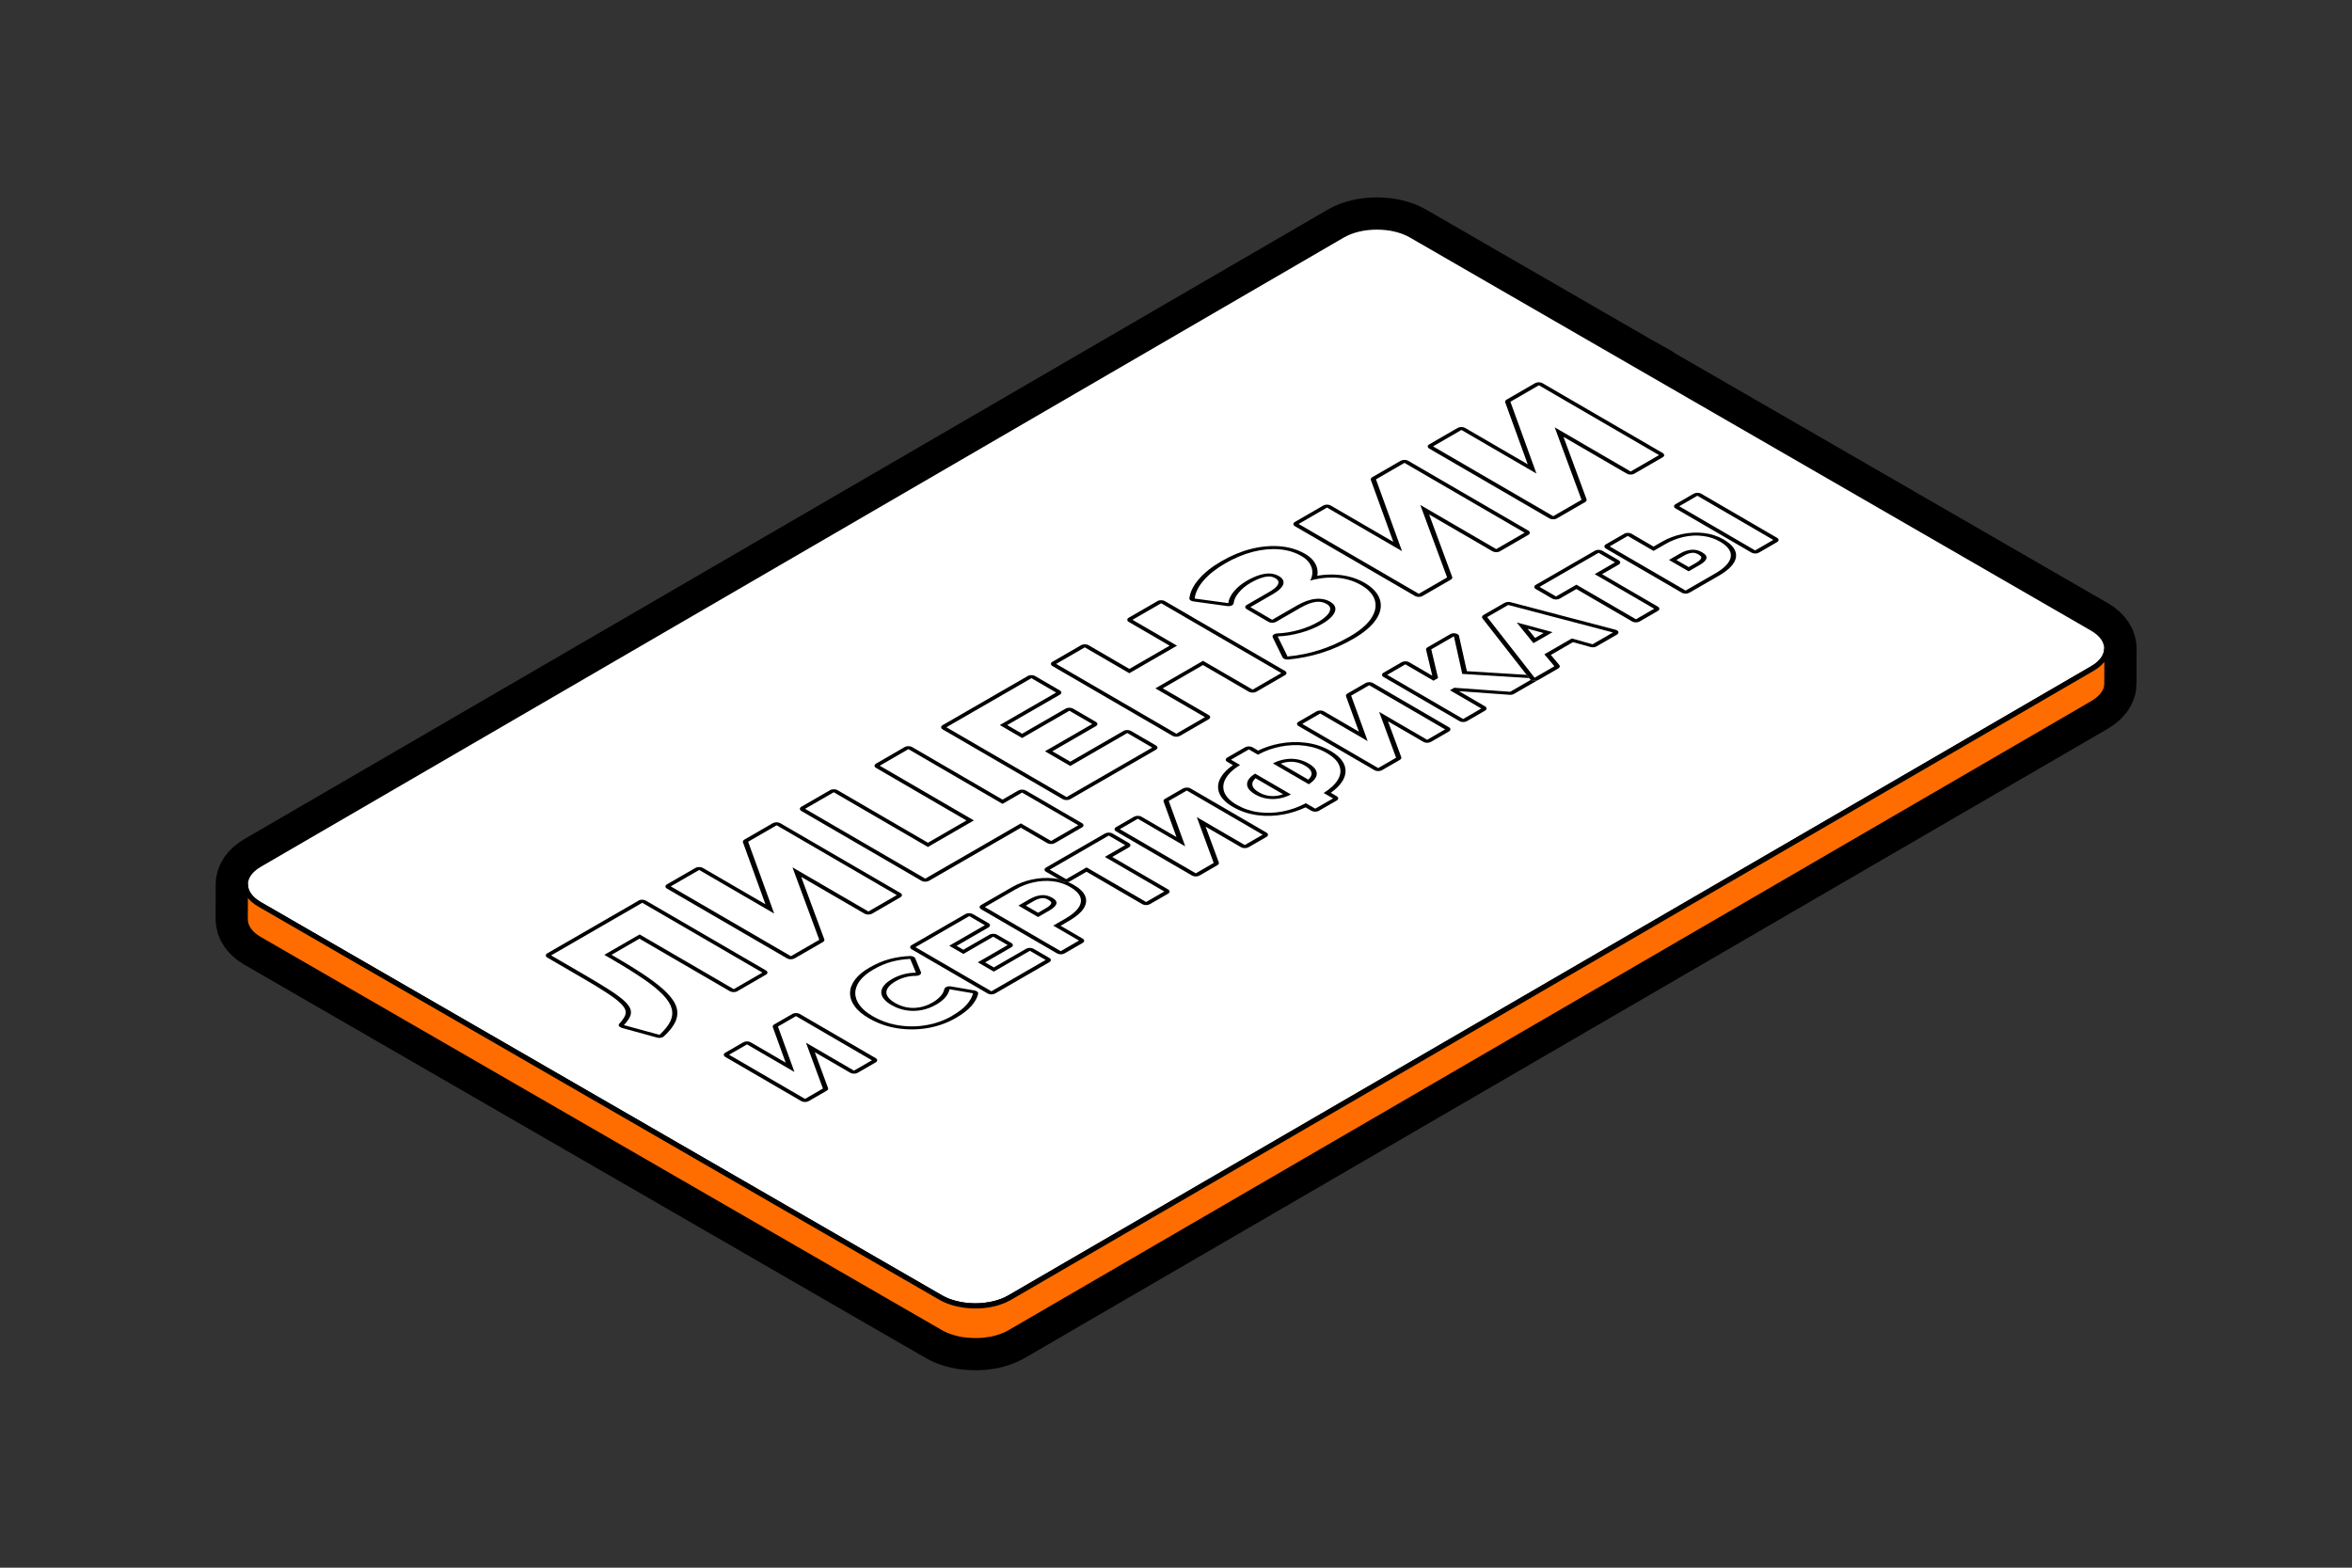 <?xml version="1.0" encoding="UTF-8"?>
<svg id="Design" xmlns="http://www.w3.org/2000/svg" xmlns:xlink="http://www.w3.org/1999/xlink" viewBox="0 0 450 300">
  <rect x="0" y="0" width="450" height="300" fill="#333333" stroke="none"/>
  <defs>
    <style>
      .cls-1 {
        fill: none;
      }

      .cls-2, .cls-3, .cls-4 {
        fill: #fff;
      }

      .cls-2, .cls-3, .cls-5 {
        stroke: #000;
        stroke-linecap: round;
        stroke-linejoin: round;
      }

      .cls-6 {
        isolation: isolate;
      }

      .cls-3 {
        stroke-width: 11.34px;
      }

      .cls-5 {
        fill: #ff6d00;
        stroke-width: .99px;
      }

      .cls-7 {
        clip-path: url(#clippath);
      }
    </style>
    <clipPath id="clippath">
      <polygon class="cls-1" points="149.57 214.49 99.05 185.14 293.93 72.62 344.45 101.98 149.57 214.49"/>
    </clipPath>
  </defs>
  <g>
    <path class="cls-3" d="M400.36,120.28l-83.5-48.21.06-.03-4.35-2.45-42.57-24.58c-3.61-2.09-9.52-2.09-13.11,0L49.62,165.46c-1.79,1.04-2.69,2.41-2.68,3.79,0,0,0,0,0-.01l-.02,6.67c0,1.39.9,2.77,2.72,3.82l130.36,75.26c.39.22.8.42,1.24.59.03.01.06.03.09.04.02,0,.04.01.06.02.32.12.65.24.99.33.03,0,.05.02.08.03.08.02.16.04.24.06.19.05.38.1.58.14.05.01.1.03.15.04.08.02.16.03.24.04.16.03.33.06.5.09.06,0,.13.02.19.03.07.01.15.02.22.02.16.02.31.04.47.05.07,0,.14.02.22.02.07,0,.14,0,.21.01.16.01.32.02.47.03.08,0,.15.01.23.01.06,0,.13,0,.19,0,.17,0,.34,0,.52,0,.08,0,.17,0,.25,0,.05,0,.1,0,.15,0,.21,0,.43-.02.64-.04.08,0,.17,0,.25-.02.03,0,.05,0,.08-.01.36-.04.71-.09,1.06-.15.02,0,.04,0,.06,0,.1-.02.2-.04.3-.06.17-.03.34-.07.51-.11.12-.03.25-.07.37-.1.16-.04.32-.09.47-.14.04-.01.07-.02.11-.03.06-.02.11-.04.17-.06.25-.08.48-.17.72-.27.09-.04.18-.07.27-.11.3-.14.59-.28.87-.44l207.26-120.45s.07-.04.11-.07c.09-.05.16-.11.24-.16.11-.07.22-.14.33-.22.09-.07.17-.14.26-.21.1-.08.19-.15.28-.23.02-.02.04-.03.05-.04.04-.03.06-.07.1-.1.14-.14.28-.28.39-.42.03-.03.06-.06.08-.09.03-.03.04-.07.07-.1.08-.11.15-.21.22-.32.03-.05.06-.09.09-.13.01-.02.02-.05.03-.07.05-.1.09-.19.14-.29.02-.06.06-.11.08-.17,0-.02.01-.04.02-.06.03-.09.06-.19.08-.28.02-.06.04-.12.05-.19,0-.02,0-.03,0-.05.02-.1.03-.2.03-.3,0-.06.02-.12.02-.19,0-.03,0-.05,0-.08l.02-6.67c0,.09-.01.17-.02.26.13-1.47-.77-2.97-2.7-4.08ZM47.85,171.56c.05.06.1.13.16.19-.06-.06-.1-.13-.16-.19ZM46.96,169.53c0,.08,0,.16.02.24-.01-.08-.01-.16-.02-.24ZM47.05,170.04c.02.08.03.16.06.24-.03-.08-.04-.16-.06-.24ZM47.23,170.56c.03.07.06.15.1.22-.04-.07-.06-.15-.1-.22ZM47.49,171.07c.04.07.08.14.13.21-.05-.07-.08-.14-.13-.21ZM49.02,172.65s-.07-.06-.11-.09c.04.03.07.06.11.09ZM48.47,172.22c-.06-.05-.11-.11-.17-.16.06.05.11.11.17.16ZM181.26,248.92c-.43-.18-.85-.37-1.24-.59l-50.58-29.2,50.58,29.2c.44.25.91.47,1.4.66,0,0-.02,0-.03,0-.05-.02-.09-.04-.14-.06ZM182.39,249.31c-.25-.07-.49-.16-.72-.24.41.15.84.28,1.28.39-.08-.02-.16-.04-.24-.06-.1-.03-.21-.05-.31-.08ZM184.16,249.7c-.17-.03-.33-.05-.5-.09-.13-.02-.26-.05-.38-.08-.03,0-.05-.01-.08-.02.49.11.99.19,1.49.25-.04,0-.08,0-.12-.01-.14-.02-.28-.04-.41-.06ZM185.95,249.87c-.16,0-.32-.01-.48-.03-.14,0-.28-.02-.43-.04-.04,0-.08,0-.11-.01.51.05,1.02.08,1.54.08-.03,0-.07,0-.1,0-.14,0-.28,0-.42-.01ZM187.92,249.83c-.21.02-.43.03-.64.04-.13,0-.26,0-.4.01-.05,0-.11,0-.16,0,.52,0,1.05-.03,1.56-.09-.01,0-.02,0-.04,0-.11.01-.21.02-.32.03ZM189.3,249.65c-.25.04-.5.07-.75.1.48-.06.95-.14,1.41-.24-.1.02-.2.04-.3.06-.12.02-.24.05-.36.07ZM191.01,249.24c-.16.05-.32.09-.47.14-.12.03-.24.07-.37.1-.01,0-.02,0-.04,0,.47-.11.92-.25,1.36-.41-.07.02-.13.05-.2.08-.09.03-.18.06-.27.09ZM192.27,248.76c-.09.04-.18.08-.26.11-.05.02-.11.04-.16.06.45-.18.89-.38,1.29-.61-.28.16-.57.3-.87.44ZM400.4,127.87c.13-.07.24-.15.36-.23,0,0,0,0,0,0-.12.08-.23.15-.35.23ZM401.19,127.34c.05-.04.1-.08.16-.12,0,0,0,0,0,0-.05.04-.1.08-.15.12ZM401.75,126.86s0,0,.01-.01h0s0,0-.01.01ZM402.19,126.38c.04-.05.08-.1.12-.15,0,0,0,0,0,0-.04.05-.08.1-.12.15ZM402.54,125.88c.04-.06.08-.13.11-.19,0,0,0,0,0,0-.03.06-.07.12-.11.18ZM402.8,125.38c.03-.07.06-.14.08-.21,0,0,0,0,0,0-.02.07-.05.13-.08.2ZM403.02,124.67c-.01.07-.03.14-.05.21.02-.07.04-.15.05-.22,0,0,0,0,0,.01Z"/>
    <path class="cls-2" d="M400.36,120.28c3.61,2.09,3.63,5.51.04,7.6l-207.26,120.45c-3.6,2.09-9.5,2.09-13.11,0L49.66,173.06c-3.61-2.09-3.63-5.51-.04-7.6l207.26-120.45c3.6-2.09,9.5-2.09,13.11,0l130.36,75.26Z"/>
    <path class="cls-5" d="M403.06,124.37c0,.1-.02.2-.03.3-.01.08-.04.16-.06.24-.02.09-.05.19-.08.28-.03.08-.06.15-.09.23-.04.1-.08.19-.14.29-.04.07-.08.14-.12.21-.07.11-.14.22-.22.32-.05.06-.1.13-.15.19-.12.14-.25.29-.39.42-.05.05-.1.1-.15.15-.09.08-.19.15-.28.23-.09.07-.17.14-.26.21-.1.08-.22.15-.33.22-.12.08-.23.15-.35.23l-207.26,120.45c-.28.16-.57.3-.87.44-.09.04-.18.08-.26.11-.23.1-.47.19-.72.27-.09.03-.18.06-.27.09-.16.05-.32.09-.47.14-.12.03-.24.07-.37.1-.17.04-.34.07-.51.11-.12.02-.24.05-.36.07-.35.06-.7.11-1.06.15-.11.01-.21.02-.32.03-.21.02-.43.03-.64.04-.13,0-.26,0-.4.01-.17,0-.34,0-.52,0-.14,0-.28,0-.42-.01-.16,0-.32-.01-.48-.03-.14,0-.28-.02-.43-.04-.16-.02-.31-.03-.47-.05-.14-.02-.28-.04-.41-.06-.17-.03-.33-.05-.5-.09-.13-.02-.26-.05-.38-.08-.2-.04-.39-.09-.58-.14-.1-.03-.21-.05-.31-.08-.34-.1-.67-.21-.99-.33-.05-.02-.09-.04-.14-.06-.43-.18-.85-.37-1.24-.59L49.66,173.06c-1.82-1.05-2.73-2.44-2.72-3.82l-.02,6.67c0,1.39.9,2.77,2.72,3.82l130.36,75.26c.39.22.8.42,1.24.59.03.01.06.03.09.04.02,0,.04.01.06.02.32.12.65.24.99.33.03,0,.05.02.08.03.08.02.16.04.24.06.19.05.38.1.58.14.05.01.1.03.15.04.08.02.16.03.24.04.16.03.33.06.5.09.06,0,.13.02.19.03.07.01.15.02.22.02.16.02.31.04.47.05.07,0,.14.02.22.02.07,0,.14,0,.21.01.16.01.32.02.47.03.08,0,.15.01.23.01.06,0,.13,0,.19,0,.17,0,.34,0,.52,0,.08,0,.17,0,.25,0,.05,0,.1,0,.15,0,.21,0,.43-.02.64-.04.08,0,.17,0,.25-.02.03,0,.05,0,.08-.01.36-.04.71-.09,1.06-.15.02,0,.04,0,.06,0,.1-.02.2-.04.3-.06.17-.03.34-.07.51-.11.12-.03.25-.07.37-.1.16-.04.32-.09.47-.14.04-.01.07-.02.11-.03.06-.02.11-.04.17-.06.25-.08.48-.17.72-.27.09-.04.18-.07.27-.11.3-.14.59-.28.87-.44l207.26-120.45s.07-.04.11-.07c.09-.05.16-.11.24-.16.11-.07.22-.14.33-.22.09-.07.17-.14.26-.21.1-.08.19-.15.28-.23.02-.02.04-.03.05-.04.04-.03.06-.07.1-.1.14-.14.28-.28.39-.42.03-.03.06-.06.08-.09.03-.03.04-.07.07-.1.08-.11.15-.21.22-.32.03-.05.06-.09.09-.13.01-.02.02-.05.03-.07.05-.1.09-.19.14-.29.02-.06.06-.11.08-.17,0-.02.01-.04.02-.06.03-.09.06-.19.08-.28.02-.06.04-.12.05-.19,0-.02,0-.03,0-.05.02-.1.03-.2.03-.3,0-.06.02-.12.02-.19,0-.03,0-.05,0-.08l.02-6.67c0,.09-.01.18-.02.27Z"/>
  </g>
  <g class="cls-6">
    <g class="cls-7">
      <g>
        <path class="cls-4" d="M122.87,172.78l-17.44,10.07,6.83,3.97c1.83,1.07,3.34,1.99,4.53,2.76,1.18.77,2.08,1.45,2.7,2.03.61.58,1,1.11,1.14,1.59.14.48.1.96-.13,1.43-.24.48-.61.99-1.14,1.56l6.8,1.86c.97-.89,1.65-1.74,2.05-2.55.39-.81.48-1.63.27-2.46-.22-.83-.77-1.7-1.65-2.62-.89-.92-2.12-1.94-3.71-3.03-1.6-1.1-3.56-2.33-5.92-3.7l-1.61-.94,6.76-3.9,18.01,10.47,5.48-3.17-22.99-13.36"/>
        <path d="M126.17,198.03l-6.8-1.86c.53-.57.9-1.08,1.14-1.56.23-.46.27-.94.13-1.43-.14-.48-.53-1.01-1.14-1.59-.62-.58-1.52-1.26-2.7-2.03-1.19-.77-2.7-1.69-4.53-2.76l-6.83-3.97,17.44-10.07,22.99,13.36-5.48,3.17-18.01-10.47-6.76,3.9,1.61.94c2.35,1.37,4.32,2.6,5.92,3.7,1.59,1.09,2.83,2.11,3.71,3.03.89.92,1.43,1.8,1.65,2.62.21.83.12,1.64-.27,2.46-.4.81-1.08,1.66-2.05,2.55M122.16,172.36l-17.44,10.07c-.39.22-.39.59,0,.82l6.83,3.97c1.81,1.05,3.32,1.97,4.49,2.74,1.14.74,2.02,1.39,2.59,1.94.55.52.89.98,1.02,1.39.11.4.08.78-.11,1.17-.21.43-.56.91-1.05,1.44-.13.14-.15.3-.07.46.08.15.27.27.52.34l6.79,1.86c.39.11.84.05,1.13-.12l.14-.1c1.02-.94,1.75-1.85,2.17-2.71.43-.89.53-1.8.3-2.71-.23-.89-.82-1.84-1.77-2.82-.91-.95-2.2-2-3.82-3.12-1.6-1.1-3.61-2.36-5.97-3.73l-.91-.53,5.34-3.09,17.31,10.06c.39.22,1.02.23,1.41,0l5.48-3.17c.4-.23.39-.59,0-.82l-22.99-13.36c-.39-.23-1.02-.23-1.42,0"/>
        <polyline class="cls-4" points="148.58 157.93 143.13 161.08 148.13 174.84 133.76 166.49 128.32 169.63 151.31 182.99 156.73 179.86 151.61 165.98 166.14 174.43 171.57 171.29 148.58 157.93"/>
        <path d="M148.13,174.84l-4.99-13.76,5.45-3.15,22.99,13.36-5.43,3.14-14.53-8.45,5.13,13.87-5.43,3.13-22.99-13.36,5.44-3.14,14.37,8.35M147.87,157.52l-5.45,3.15c-.24.14-.34.34-.27.53l4.3,11.85-11.98-6.96c-.39-.23-1.03-.23-1.42,0l-5.44,3.14c-.39.22-.39.59,0,.82l22.99,13.36c.39.22,1.02.22,1.41,0l5.43-3.13c.24-.14.35-.34.27-.53l-4.42-11.95,12.13,7.05c.39.22,1.02.22,1.42,0l5.43-3.14c.4-.23.39-.59,0-.82l-22.99-13.36c-.39-.23-1.02-.23-1.42,0"/>
        <polyline class="cls-4" points="173.8 143.37 168.32 146.54 186.33 157 177.54 162.08 159.53 151.61 154.04 154.78 177.02 168.14 193.42 158.67 195.32 157.58 201.1 160.93 206.31 157.93 195.55 151.67 191.81 153.83 173.8 143.37"/>
        <path d="M177.54,162.08l8.79-5.08-18.01-10.47,5.48-3.17,18.01,10.47,3.74-2.16,10.76,6.25-5.21,3.01-5.78-3.36-1.9,1.1-16.4,9.47-22.99-13.36,5.49-3.17,18.01,10.47M173.09,142.96l-5.48,3.17c-.39.22-.39.59,0,.82l17.3,10.06-7.37,4.26-17.3-10.06c-.39-.23-1.03-.23-1.42,0l-5.49,3.17c-.39.22-.39.59,0,.82l22.99,13.36c.39.22,1.02.22,1.41,0l16.4-9.47,1.19-.69,5.07,2.95c.39.22,1.02.22,1.41,0l5.21-3.01c.39-.22.39-.59,0-.82l-10.76-6.25c-.39-.22-1.02-.22-1.41,0l-3.03,1.75-17.3-10.06c-.39-.23-1.03-.23-1.43,0"/>
        <polyline class="cls-4" points="197.34 129.78 181.08 139.17 204.06 152.53 220.46 143.06 215.68 140.28 204.77 146.58 199.93 143.77 208.97 138.55 204.6 136.01 195.56 141.23 191.29 138.75 202.07 132.52 197.34 129.78"/>
        <path d="M204.06,152.53l-22.99-13.36,16.27-9.39,4.73,2.75-10.78,6.22,4.27,2.48,9.04-5.22,4.37,2.54-9.04,5.22,4.84,2.81,10.91-6.3,4.78,2.78-16.4,9.47M196.63,129.37l-16.27,9.39c-.39.22-.39.59,0,.82l22.99,13.36c.39.22,1.02.22,1.41,0l16.4-9.47c.4-.23.39-.59,0-.82l-4.78-2.78c-.39-.22-1.02-.23-1.41,0l-10.2,5.89-3.43-1.99,8.33-4.81c.39-.22.39-.59,0-.82l-4.37-2.54c-.39-.22-1.02-.22-1.41,0l-8.33,4.81-2.86-1.66,10.07-5.81c.39-.22.4-.59,0-.82l-4.73-2.75c-.39-.23-1.03-.23-1.42,0"/>
        <polyline class="cls-4" points="222.17 115.45 216.68 118.62 225.2 123.57 216.07 128.83 207.55 123.88 202.07 127.05 225.06 140.41 230.54 137.24 221.05 131.73 230.18 126.46 239.66 131.98 245.16 128.81 222.17 115.45"/>
        <path d="M216.07,128.83l9.12-5.27-8.52-4.95,5.49-3.17,22.99,13.36-5.49,3.17-9.49-5.51-9.12,5.27,9.49,5.51-5.48,3.17-22.99-13.36,5.48-3.17,8.52,4.95M221.46,115.03l-5.49,3.17c-.39.22-.39.59,0,.82l7.81,4.54-7.7,4.45-7.81-4.54c-.39-.23-1.03-.23-1.43,0l-5.48,3.17c-.39.22-.39.59,0,.82l22.99,13.36c.39.22,1.02.22,1.41,0l5.48-3.17c.4-.23.4-.6.01-.82l-8.79-5.11,7.7-4.45,8.79,5.11c.39.22,1.02.22,1.41,0l5.49-3.17c.39-.22.39-.59,0-.82l-22.99-13.36c-.39-.23-1.03-.23-1.42,0"/>
        <path class="cls-4" d="M234.4,107.81c-1.72.99-3.09,2.08-4.1,3.24-1.02,1.17-1.59,2.33-1.73,3.48l6.47.88c.06-.73.42-1.47,1.06-2.25.63-.77,1.47-1.46,2.49-2.05.85-.49,1.65-.85,2.4-1.08.75-.23,1.43-.33,2.04-.3.62.03,1.18.2,1.68.49s.8.64.88,1.01-.06.77-.41,1.19c-.34.42-.9.84-1.64,1.27l-4.28,2.47,4.17,2.43,4.7-2.71c1.3-.75,2.49-1.18,3.56-1.29,1.07-.11,2.03.08,2.87.56.58.34.9.74.96,1.2.05.46-.13.95-.57,1.48-.44.52-1.11,1.05-2.02,1.58-1.19.69-2.53,1.24-4.02,1.65-1.48.41-2.96.65-4.42.71l1.88,3.84c2.09-.19,4.12-.6,6.1-1.23,1.97-.63,3.9-1.49,5.79-2.58s3.3-2.27,4.1-3.47c.8-1.2,1.04-2.35.72-3.46-.32-1.11-1.2-2.09-2.64-2.93-1.39-.81-2.92-1.28-4.62-1.4-1.69-.13-3.39.06-5.12.55.3-.54.43-1.09.42-1.67-.02-.57-.2-1.12-.54-1.64-.35-.53-.85-.98-1.53-1.38-1.26-.73-2.69-1.16-4.28-1.3-1.6-.13-3.28.03-5.04.48s-3.53,1.19-5.3,2.22"/>
        <path d="M235.04,115.42l-6.47-.88c.14-1.15.71-2.31,1.73-3.48,1.02-1.17,2.39-2.25,4.1-3.24s3.54-1.77,5.3-2.22,3.44-.61,5.04-.48c1.59.13,3.02.56,4.28,1.3.68.39,1.19.85,1.53,1.38.34.52.52,1.07.54,1.64.02.58-.12,1.14-.42,1.67,1.73-.49,3.43-.67,5.12-.55,1.7.13,3.23.6,4.62,1.4,1.44.84,2.32,1.82,2.64,2.93.32,1.11.08,2.26-.72,3.46-.8,1.2-2.17,2.36-4.1,3.47s-3.82,1.95-5.79,2.58c-1.98.63-4.02,1.04-6.1,1.23l-1.88-3.84c1.46-.06,2.94-.29,4.42-.71,1.49-.41,2.82-.96,4.02-1.65.91-.53,1.58-1.05,2.02-1.58.44-.53.63-1.02.57-1.48-.06-.46-.38-.86-.96-1.2-.84-.49-1.8-.67-2.87-.56-1.07.11-2.26.54-3.56,1.29l-4.7,2.71-4.17-2.43,4.28-2.47c.75-.43,1.3-.86,1.64-1.27.35-.42.49-.81.41-1.19s-.37-.72-.88-1.01-1.06-.45-1.68-.49c-.62-.03-1.3.07-2.04.3-.75.23-1.55.59-2.4,1.08-1.02.59-1.85,1.28-2.49,2.05-.64.77-.99,1.52-1.06,2.25M233.69,107.4c-1.79,1.03-3.23,2.17-4.29,3.4-1.08,1.23-1.69,2.48-1.84,3.69-.03.28.29.54.77.6l6.47.89c.29.04.59,0,.83-.1l.11-.06c.17-.1.27-.23.29-.38.06-.65.39-1.33.97-2.03.58-.71,1.35-1.35,2.29-1.89.77-.45,1.51-.77,2.16-.97.57-.18,1.07-.25,1.48-.23.38.02.72.13,1.06.32.36.21.55.42.6.67.06.26-.05.56-.31.87-.3.36-.79.73-1.46,1.11l-4.28,2.47c-.39.22-.39.59,0,.82l4.17,2.43c.39.22,1.02.22,1.41,0l4.7-2.71c1.14-.66,2.16-1.04,3.03-1.13.74-.07,1.37.05,1.98.41.41.24.63.51.67.83.04.36-.11.76-.48,1.19-.38.46-.99.94-1.82,1.42-1.11.64-2.37,1.15-3.74,1.54-1.36.38-2.72.6-4.06.65-.24.01-.46.07-.64.17l-.11.08c-.17.14-.22.32-.15.49l1.88,3.84c.13.28.61.46,1.11.42,2.19-.21,4.35-.64,6.43-1.3,2.05-.65,4.08-1.55,6.02-2.67s3.48-2.4,4.32-3.67c.87-1.29,1.13-2.56.77-3.77-.36-1.22-1.33-2.31-2.9-3.24-1.55-.9-3.3-1.42-5.2-1.57-1.29-.1-2.6-.04-3.9.19.05-.25.07-.5.06-.76-.02-.63-.22-1.25-.61-1.84-.39-.6-.99-1.13-1.76-1.58-1.41-.82-3.03-1.31-4.85-1.46-1.77-.14-3.65.03-5.58.52-1.87.48-3.75,1.27-5.6,2.34"/>
        <polyline class="cls-4" points="268.71 88.58 263.25 91.73 268.25 105.49 253.88 97.14 248.45 100.27 271.43 113.63 276.86 110.5 271.73 96.63 286.26 105.07 291.69 101.94 268.71 88.58"/>
        <path d="M268.25,105.49l-4.99-13.76,5.45-3.15,22.99,13.36-5.43,3.14-14.53-8.45,5.13,13.87-5.42,3.13-22.99-13.36,5.43-3.14,14.37,8.35M268,88.17l-5.45,3.15c-.24.14-.34.34-.27.53l4.3,11.85-11.98-6.96c-.39-.23-1.02-.23-1.42,0l-5.43,3.14c-.4.23-.39.59,0,.82l22.99,13.36c.39.22,1.02.23,1.41,0l5.42-3.13c.24-.14.35-.34.27-.53l-4.41-11.95,12.13,7.05c.39.22,1.02.23,1.41,0l5.43-3.14c.4-.23.4-.6.01-.82l-22.99-13.36c-.39-.23-1.03-.23-1.43,0"/>
        <polyline class="cls-4" points="294.42 73.73 288.97 76.88 293.97 90.64 279.6 82.29 274.16 85.43 297.15 98.79 302.57 95.66 297.45 81.78 311.98 90.23 317.41 87.09 294.42 73.73"/>
        <path d="M293.97,90.64l-4.99-13.76,5.45-3.15,22.99,13.36-5.43,3.14-14.53-8.45,5.13,13.87-5.42,3.13-22.99-13.36,5.43-3.14,14.37,8.35M293.71,73.32l-5.45,3.15c-.24.14-.34.34-.27.53l4.3,11.85-11.98-6.96c-.39-.23-1.02-.23-1.42,0l-5.43,3.14c-.4.23-.39.59,0,.82l22.99,13.36c.39.22,1.02.23,1.41,0l5.42-3.13c.24-.14.35-.34.27-.53l-4.41-11.95,12.13,7.05c.39.22,1.02.23,1.41,0l5.43-3.14c.4-.23.39-.59,0-.82l-22.99-13.36c-.39-.23-1.02-.23-1.42,0"/>
        <polyline class="cls-4" points="152.29 194.45 148.85 196.44 152 205.14 142.92 199.86 139.49 201.84 154.02 210.29 157.45 208.31 154.21 199.54 163.39 204.88 166.83 202.89 152.29 194.45"/>
        <path d="M152,205.14l-3.16-8.7,3.45-1.99,14.53,8.45-3.43,1.98-9.18-5.34,3.24,8.77-3.43,1.98-14.53-8.45,3.43-1.98,9.08,5.28M151.59,194.04l-3.45,1.99c-.24.14-.34.34-.28.53l2.46,6.79-6.7-3.89c-.39-.23-1.02-.23-1.41,0l-3.43,1.98c-.4.23-.4.59-.01.82l14.53,8.45c.39.23,1.03.23,1.43,0l3.43-1.98c.24-.14.34-.34.26-.53l-2.53-6.85,6.79,3.94c.39.23,1.03.23,1.42,0l3.43-1.98c.4-.23.4-.6,0-.83l-14.53-8.45c-.39-.23-1.02-.22-1.42,0"/>
        <path class="cls-4" d="M167.07,185.56c-1.13.65-1.98,1.36-2.56,2.12-.56.76-.86,1.53-.87,2.33-.02.8.25,1.57.81,2.33.54.76,1.38,1.47,2.5,2.12,1.54.89,3.2,1.48,4.97,1.76,1.77.28,3.55.27,5.32-.04,1.76-.31,3.41-.9,4.93-1.77,1.26-.73,2.2-1.45,2.82-2.18.62-.73,1.02-1.43,1.18-2.13l-4.49-.77c-.14.59-.43,1.13-.87,1.62-.45.49-1,.92-1.66,1.3-.91.53-1.86.88-2.85,1.07s-1.97.19-2.96.03c-.99-.16-1.91-.5-2.79-1.01-.65-.38-1.14-.77-1.46-1.19-.33-.41-.49-.84-.48-1.26,0-.43.18-.86.52-1.28.33-.42.84-.83,1.53-1.23s1.42-.7,2.19-.91c.77-.21,1.57-.31,2.39-.31l-1.09-2.64c-1.23.06-2.41.24-3.55.54-1.13.3-2.31.8-3.53,1.51"/>
        <path d="M182.17,194.4c-1.52.88-3.16,1.47-4.93,1.77-1.77.31-3.55.32-5.32.04-1.77-.28-3.44-.87-4.97-1.76-1.12-.65-1.96-1.36-2.5-2.12-.56-.76-.83-1.54-.81-2.33.01-.79.31-1.57.87-2.33.58-.76,1.43-1.46,2.56-2.12,1.22-.7,2.39-1.21,3.53-1.51,1.14-.3,2.32-.48,3.55-.54l1.09,2.64c-.82,0-1.62.1-2.39.31-.78.21-1.5.51-2.19.91s-1.19.81-1.53,1.23c-.33.42-.51.84-.52,1.28,0,.43.15.85.48,1.26.32.42.81.81,1.46,1.19.88.51,1.8.85,2.79,1.01.99.17,1.97.16,2.96-.03s1.94-.54,2.85-1.07c.66-.38,1.21-.81,1.66-1.3.44-.49.73-1.02.87-1.62l4.49.77c-.16.69-.56,1.4-1.18,2.13-.62.73-1.56,1.45-2.82,2.18M166.37,185.15c-1.22.7-2.15,1.47-2.77,2.3-.62.83-.95,1.68-.96,2.55-.02.87.28,1.74.88,2.56.59.83,1.51,1.6,2.72,2.3,1.66.96,3.48,1.61,5.41,1.91,1.96.31,3.93.29,5.87-.04,1.92-.34,3.72-.98,5.35-1.92,1.33-.77,2.34-1.55,3.01-2.33.67-.78,1.1-1.55,1.27-2.31.06-.28-.23-.55-.71-.63l-4.48-.77c-.29-.05-.59-.02-.83.07l-.16.08c-.15.09-.26.21-.29.34-.12.52-.37,1-.77,1.42-.4.43-.89.82-1.48,1.16-.79.46-1.62.77-2.45.92-.8.15-1.59.16-2.37.03-.82-.14-1.61-.43-2.36-.86-.56-.33-.99-.67-1.26-1.02-.27-.34-.4-.67-.4-1.02,0-.34.15-.69.43-1.04.28-.35.72-.71,1.32-1.06s1.24-.62,1.91-.79c.64-.17,1.29-.26,1.97-.25.27,0,.52-.06.71-.17l.08-.05c.19-.14.26-.32.19-.5l-1.09-2.64c-.12-.28-.57-.46-1.06-.44-1.33.06-2.64.26-3.88.59-1.24.33-2.53.88-3.82,1.63"/>
        <polyline class="cls-4" points="185.44 175.31 175.15 181.25 189.68 189.7 200.05 183.71 197.03 181.96 190.14 185.94 187.07 184.16 192.79 180.86 190.03 179.25 184.31 182.55 181.61 180.98 188.42 177.05 185.44 175.31"/>
        <path d="M189.68,189.7l-14.53-8.45,10.29-5.94,2.99,1.74-6.81,3.93,2.7,1.57,5.71-3.3,2.76,1.6-5.71,3.3,3.06,1.78,6.9-3.98,3.02,1.75-10.37,5.99M184.73,174.91l-10.29,5.94c-.39.22-.4.59,0,.82l14.53,8.45c.39.23,1.03.23,1.42,0l10.37-5.99c.4-.23.39-.59,0-.82l-3.02-1.75c-.39-.22-1.02-.23-1.41,0l-6.19,3.57-1.66-.96,5.01-2.89c.4-.23.4-.59.01-.82l-2.76-1.6c-.39-.23-1.02-.22-1.42,0l-5.01,2.89-1.29-.75,6.1-3.52c.4-.23.39-.59,0-.82l-2.99-1.74c-.39-.23-1.02-.23-1.41,0"/>
        <path class="cls-4" d="M198.61,175.49l-3.76-2.19,2.25-1.3c.69-.4,1.4-.63,2.12-.7.73-.07,1.42.1,2.09.48s.93.78.8,1.18c-.12.4-.55.81-1.27,1.23l-2.23,1.29M194.29,170.2l-5.87,3.39,14.53,8.45,3.47-2.01-4.93-2.86,2.31-1.33c1.21-.7,2.05-1.4,2.53-2.11.48-.7.59-1.4.32-2.07-.26-.67-.92-1.3-1.94-1.89s-2.11-.95-3.32-1.09c-1.2-.14-2.41-.07-3.63.2-1.22.27-2.38.72-3.48,1.35"/>
        <path d="M198.62,174.67l-2.35-1.37,1.54-.89c.53-.31,1.07-.49,1.57-.53.25-.03.64-.02,1.22.32.62.36.55.59.52.67-.08.28-.42.59-.99.92l-1.52.88M197.1,172l-2.25,1.3,3.76,2.19,2.23-1.29c.72-.42,1.14-.83,1.27-1.23.13-.41-.14-.8-.8-1.18s-1.37-.55-2.09-.48c-.72.07-1.43.3-2.12.7M202.96,182.03l-14.53-8.45,5.87-3.39c1.09-.63,2.25-1.08,3.48-1.35,1.22-.27,2.43-.33,3.63-.2,1.2.14,2.3.5,3.32,1.09s1.67,1.22,1.94,1.89c.27.67.16,1.37-.32,2.07-.47.71-1.31,1.41-2.53,2.11l-2.31,1.33,4.93,2.86-3.47,2.01M193.59,169.79l-5.87,3.39c-.39.22-.4.59,0,.82l14.53,8.45c.39.23,1.03.23,1.42,0l3.47-2.01c.39-.22.39-.59,0-.82l-4.22-2.46,1.6-.93c1.3-.75,2.24-1.53,2.76-2.31.55-.82.67-1.63.36-2.41-.3-.77-1.05-1.5-2.2-2.17-.36-.21-.73-.39-1.11-.55-.35.07-.76.03-1.04-.14l-.69-.4c-.32-.07-.65-.12-.99-.16-1.38-.16-2.79-.08-4.18.22-1.36.29-2.65.79-3.83,1.48"/>
        <polyline class="cls-4" points="212.13 159.9 200.84 166.42 203.99 168.25 207.89 166 219.28 172.61 222.76 170.6 211.38 163.98 215.28 161.73 212.13 159.9"/>
        <path d="M203.99,168.25l-3.15-1.83,11.29-6.52,3.15,1.83-3.9,2.25,11.39,6.62-3.49,2.01-11.39-6.62-3.9,2.25M211.43,159.49l-11.29,6.52c-.39.22-.4.59,0,.82l2.45,1.43.69.4c.28.16.69.21,1.04.14.14-.03.26-.07.37-.14l3.19-1.84,10.68,6.21c.39.23,1.03.23,1.43,0l3.49-2.01c.4-.23.39-.59,0-.82l-10.68-6.21,3.19-1.84c.39-.22.39-.59,0-.82l-3.15-1.83c-.39-.23-1.02-.22-1.41,0"/>
        <polyline class="cls-4" points="227.06 151.28 223.62 153.27 226.77 161.97 217.69 156.69 214.25 158.68 228.78 167.12 232.21 165.14 228.98 156.37 238.16 161.71 241.6 159.73 227.06 151.28"/>
        <path d="M226.77,161.97l-3.16-8.7,3.45-1.99,14.53,8.45-3.43,1.98-9.18-5.34,3.23,8.77-3.43,1.98-14.53-8.45,3.44-1.99,9.08,5.28M226.36,150.87l-3.45,1.99c-.24.14-.35.34-.28.53l2.46,6.79-6.7-3.89c-.39-.23-1.02-.22-1.41,0l-3.44,1.99c-.39.22-.4.59,0,.82l14.53,8.45c.39.23,1.03.23,1.42,0l3.43-1.98c.24-.14.34-.34.27-.54l-2.53-6.84,6.79,3.94c.39.23,1.03.23,1.43,0l3.43-1.98c.39-.22.39-.59,0-.82l-14.53-8.45c-.39-.23-1.02-.22-1.41,0"/>
        <path class="cls-4" d="M247,152.05c-.75.38-1.52.65-2.31.78-.78.13-1.57.13-2.35,0-.78-.13-1.51-.4-2.2-.8s-1.15-.82-1.37-1.27c-.23-.45-.22-.91,0-1.36.23-.46.68-.91,1.36-1.33l6.88,4M250.41,150.08l-6.88-4c.74-.39,1.51-.65,2.31-.78.8-.13,1.59-.13,2.35,0,.77.14,1.5.41,2.18.8s1.15.83,1.39,1.27c.23.45.24.9,0,1.36-.23.46-.69.9-1.35,1.34M238.94,143.41l-3.42,1.97,1.74,1.01c-1.31.81-2.22,1.66-2.74,2.57-.51.9-.61,1.78-.27,2.66s1.14,1.68,2.4,2.41,2.65,1.2,4.17,1.4c1.51.2,3.04.15,4.59-.15,1.55-.3,3.03-.83,4.44-1.57l1.79,1.04,3.42-1.97-1.79-1.04c1.3-.81,2.2-1.67,2.73-2.57s.61-1.78.27-2.65c-.34-.88-1.14-1.68-2.4-2.42s-2.65-1.2-4.16-1.4c-1.51-.2-3.03-.15-4.59.14-1.55.29-3.03.82-4.43,1.57l-1.74-1.01"/>
        <path d="M245.48,151.99c-.35.13-.71.22-1.06.28-.61.1-1.19.1-1.79,0-.61-.1-1.21-.33-1.78-.66s-.94-.67-1.12-1.03c-.18-.35-.17-.69,0-1.04.1-.2.26-.41.48-.62l5.27,3.06M240.12,148.05c-.68.43-1.13.87-1.36,1.33-.22.46-.22.91,0,1.36.23.45.69.87,1.37,1.27s1.42.67,2.2.8c.78.13,1.56.13,2.35,0,.79-.13,1.56-.39,2.31-.78l-6.88-4M250.32,149.2l-5.28-3.07c.36-.13.71-.22,1.07-.28.61-.1,1.2-.1,1.79,0,.61.11,1.2.33,1.77.66s.95.68,1.14,1.03c.18.34.17.68,0,1.02-.1.21-.26.42-.49.63M243.53,146.08l6.88,4c.66-.43,1.12-.88,1.35-1.34.24-.46.23-.91,0-1.36-.23-.45-.7-.87-1.39-1.27s-1.42-.67-2.18-.8c-.77-.14-1.55-.14-2.35,0-.8.13-1.57.39-2.31.78M251.64,154.75l-1.79-1.04c-1.41.75-2.89,1.27-4.44,1.57-1.55.3-3.08.35-4.59.15-1.51-.2-2.9-.67-4.17-1.4s-2.06-1.54-2.4-2.41-.24-1.76.27-2.66c.52-.9,1.43-1.76,2.74-2.57l-1.74-1.01,3.42-1.97,1.74,1.01c1.4-.76,2.88-1.28,4.43-1.57,1.55-.29,3.08-.35,4.59-.14,1.51.2,2.9.66,4.16,1.4s2.07,1.54,2.4,2.42c.34.87.25,1.76-.27,2.65s-1.43,1.75-2.73,2.57l1.79,1.04-3.42,1.97M238.23,143l-3.42,1.97c-.4.23-.39.59,0,.82l1.08.63c-1.07.74-1.85,1.54-2.32,2.36-.58,1-.67,2-.3,2.97.38.98,1.27,1.89,2.66,2.69s2.96,1.33,4.65,1.56c1.68.22,3.4.17,5.14-.17,1.41-.28,2.77-.72,4.07-1.33l1.13.66c.39.22,1.02.23,1.41,0l3.42-1.97c.39-.22.39-.59,0-.82l-1.13-.66c1.05-.75,1.83-1.54,2.3-2.36.57-.99.67-1.99.3-2.96-.38-.98-1.27-1.89-2.67-2.7s-2.95-1.33-4.64-1.55c-1.68-.22-3.41-.17-5.12.16-1.42.27-2.79.71-4.07,1.33l-1.08-.63c-.39-.22-1.02-.22-1.41,0"/>
        <polyline class="cls-4" points="261.96 131.13 258.51 133.12 261.67 141.82 252.59 136.54 249.15 138.53 263.68 146.97 267.11 145 263.87 136.23 273.05 141.56 276.49 139.58 261.96 131.13"/>
        <path d="M261.67,141.82l-3.16-8.7,3.45-1.99,14.53,8.45-3.44,1.99-9.18-5.34,3.24,8.77-3.43,1.98-14.53-8.45,3.44-1.99,9.08,5.28M261.26,130.72l-3.45,1.99c-.24.14-.35.34-.28.53l2.47,6.78-6.7-3.89c-.39-.23-1.02-.22-1.41,0l-3.44,1.99c-.39.22-.4.59,0,.82l14.53,8.45c.39.23,1.03.23,1.42,0l3.43-1.98c.24-.14.34-.34.26-.53l-2.53-6.85,6.79,3.94c.39.23,1.03.23,1.42,0l3.44-1.99c.39-.22.39-.59,0-.82l-14.53-8.45c-.39-.23-1.02-.22-1.41,0"/>
        <path class="cls-4" d="M278.17,121.77l-4.33,2.5,1.3,5.49-.87.51-5.39-3.13-3.47,2.01,14.53,8.45,3.47-2.01-6-3.49.83-.48,10.7.77,3.96-2.29c-.08-.05-.15-.1-.2-.17l-.14-.18-12.79-.79-1.6-7.2"/>
        <path d="M277.47,121.36l-4.33,2.5c-.22.13-.33.31-.29.49l1.18,4.95-4.44-2.58c-.39-.23-1.02-.22-1.41,0l-3.47,2.01c-.39.22-.4.59,0,.82l14.53,8.45c.39.23,1.03.23,1.42,0l3.47-2.01c.39-.22.39-.59,0-.82l-5-2.91,9.7.7c.31.02.61-.04.83-.17l4.46-2.58s.07-.04.09-.06c-.22.09-.5.13-.78.1-.21-.02-.39-.08-.53-.16l-3.96,2.29-10.7-.77-.83.48,6,3.49-3.47,2.01-14.53-8.45,3.47-2.01,5.39,3.13.87-.51-1.3-5.49,4.33-2.5,1.6,7.2,12.79.79-.48-.61-11.43-.7-1.5-6.73c-.02-.13-.11-.26-.28-.36-.39-.23-1.02-.23-1.41,0"/>
        <path class="cls-4" d="M293.39,123.07l-3.21-3.97,6.87,1.85-3.66,2.11M288.57,115.77l-4.02,2.32,9.07,11.6,3.81-2.2-1.92-2.29,5.25-3.03,3.97,1.11,3.91-2.26-20.05-5.26"/>
        <path d="M293.7,122.08l-1.43-1.77,3.07.83-1.63.94M290.18,119.11l3.21,3.97,3.66-2.11-6.87-1.85M293.61,129.69l-9.07-11.6,4.02-2.32,20.05,5.26-3.91,2.26-3.97-1.11-5.25,3.03,1.92,2.29-3.81,2.2M287.86,115.36l-4.02,2.32c-.29.17-.38.43-.21.65l8.46,10.82.48.61.14.18c.05.06.11.12.2.17.14.08.33.14.53.16.28.03.56-.01.78-.1.04-.02.08-.03.11-.05l3.81-2.2c.31-.18.38-.45.19-.67l-1.61-1.92,4.24-2.45,3.34.93c.38.11.84.07,1.15-.11l3.91-2.26c.23-.13.33-.32.28-.51-.06-.19-.27-.35-.57-.43l-20.05-5.26c-.38-.1-.82-.06-1.12.12"/>
        <polyline class="cls-4" points="305.84 105.8 294.56 112.31 297.7 114.14 301.6 111.89 312.99 118.51 316.48 116.49 305.1 109.87 308.99 107.62 305.84 105.8"/>
        <path d="M297.7,114.14l-3.15-1.83,11.29-6.52,3.15,1.83-3.89,2.25,11.39,6.62-3.49,2.02-11.39-6.62-3.9,2.25M305.14,105.39l-11.29,6.52c-.39.22-.4.59,0,.82l3.15,1.83c.39.22,1.02.22,1.41,0l3.19-1.84,10.68,6.21c.39.23,1.03.23,1.42,0l3.49-2.02c.39-.22.39-.59,0-.82l-10.68-6.21,3.19-1.84c.4-.23.39-.59,0-.82l-3.15-1.83c-.39-.23-1.02-.23-1.41,0"/>
        <path class="cls-4" d="M323.08,109.34l-3.76-2.18,2.15-1.24c.69-.4,1.39-.63,2.12-.7.72-.07,1.42.09,2.08.48s.94.78.81,1.19c-.12.41-.55.81-1.27,1.23l-2.12,1.22M311.44,102.57l-3.47,2,14.53,8.45,5.67-3.27c.91-.53,1.62-1.05,2.11-1.59.49-.53.78-1.05.86-1.58.08-.52-.05-1.03-.4-1.52-.34-.49-.9-.96-1.66-1.4-1.01-.59-2.12-.95-3.32-1.09-1.2-.14-2.42-.07-3.64.19-1.22.27-2.38.72-3.46,1.35l-2.29,1.32-4.93-2.86M324.76,94.88l-3.47,2.01,14.53,8.45,3.47-2.01-14.53-8.45"/>
        <path d="M323.09,108.52l-2.35-1.36,1.44-.83c.53-.31,1.06-.49,1.57-.54.25-.03.65-.01,1.21.31.63.37.56.6.53.68-.08.28-.42.59-.99.93l-1.41.81M321.47,105.91l-2.15,1.24,3.76,2.18,2.12-1.22c.73-.42,1.16-.83,1.27-1.23.13-.41-.14-.8-.81-1.19s-1.36-.55-2.08-.48c-.73.07-1.43.3-2.12.7M322.5,113.01l-14.53-8.45,3.47-2,4.93,2.86,2.29-1.32c1.09-.63,2.24-1.07,3.46-1.35,1.22-.27,2.44-.34,3.64-.19,1.2.14,2.31.5,3.32,1.09.76.44,1.32.91,1.66,1.4.35.49.48,1,.4,1.52-.08.52-.37,1.05-.86,1.58-.49.53-1.2,1.06-2.11,1.59l-5.67,3.27M310.73,102.16l-3.47,2c-.4.23-.4.59-.01.82l14.53,8.45c.39.23,1.03.23,1.43,0l5.67-3.27c.98-.57,1.75-1.15,2.28-1.72.56-.6.88-1.2.98-1.81.09-.61-.06-1.21-.47-1.79-.39-.56-1.03-1.09-1.88-1.59-1.15-.67-2.43-1.09-3.83-1.25-1.38-.16-2.79-.08-4.2.22-1.35.29-2.63.79-3.81,1.47l-1.58.91-4.22-2.46c-.39-.23-1.02-.22-1.41,0M335.81,105.33l-14.53-8.45,3.47-2.01,14.53,8.45-3.47,2.01M324.05,94.47l-3.47,2.01c-.39.22-.4.59,0,.82l14.53,8.45c.39.23,1.03.23,1.42,0l3.47-2.01c.39-.22.39-.59,0-.82l-14.53-8.45c-.39-.23-1.02-.22-1.41,0"/>
      </g>
    </g>
  </g>
</svg>